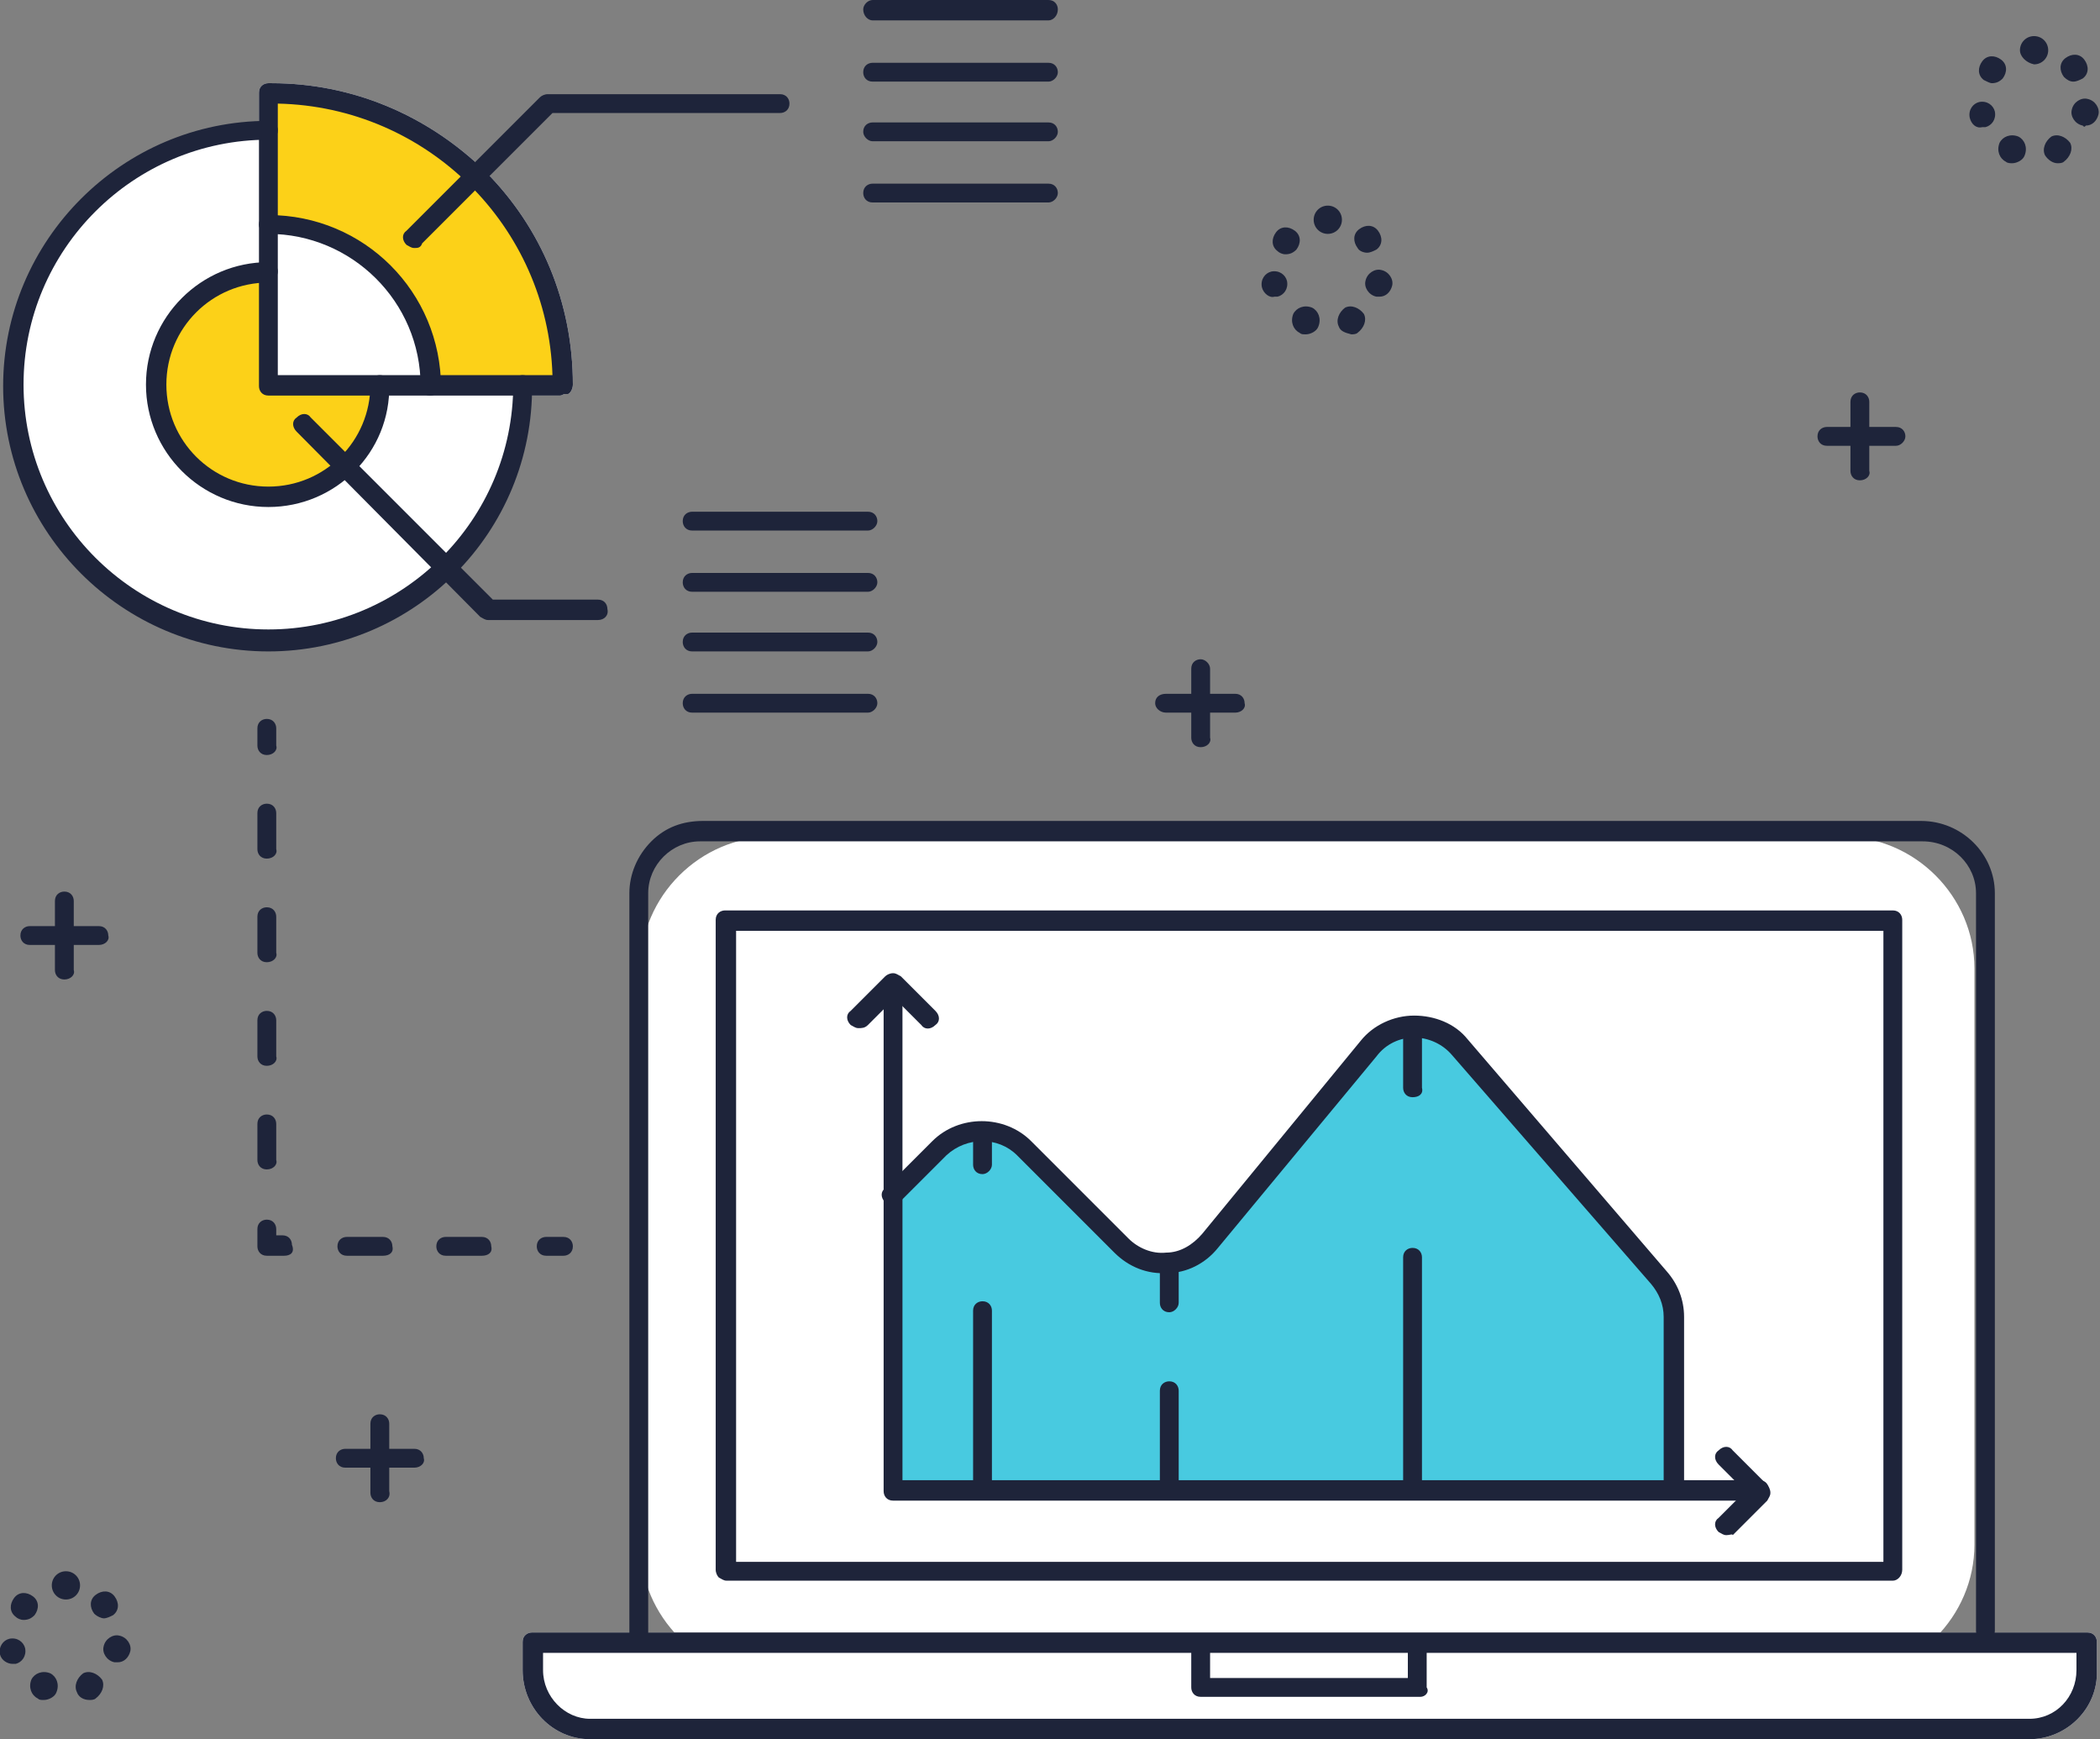 <?xml version="1.0" encoding="utf-8"?>
<!-- Generator: Adobe Illustrator 26.0.3, SVG Export Plug-In . SVG Version: 6.00 Build 0)  -->
<svg version="1.1" id="レイヤー_1" xmlns="http://www.w3.org/2000/svg" xmlns:xlink="http://www.w3.org/1999/xlink" x="0px"
	 y="0px" width="133.8px" height="110.8px" viewBox="0 0 133.8 110.8" style="enable-background:new 0 0 133.8 110.8;"
	 xml:space="preserve">
<rect x="0" y="0" width="133.8" height="110.8" fill="#808080" stroke="none"/>
<style type="text/css">
	.st0{fill:#FFFFFF;}
	.st1{fill:#FCD118;}
	.st2{fill:#48CAE0;}
	.st3{fill:#1E243A;}
</style>
<g>
	<g>
		<g>
			<path class="st0" d="M35.7,25.2H17.1c-0.4,0-0.6-0.3-0.6-0.6V5.9c0-0.4,0.3-0.6,0.6-0.6h0.2c5.1,0,9.9,2,13.6,5.6
				c3.6,3.6,5.6,8.4,5.6,13.6c0,0.2-0.1,0.5-0.3,0.6L36,25.1C35.9,25.1,35.8,25.2,35.7,25.2z M35.8,24.4L35.8,24.4L35.8,24.4z"/>
		</g>
		<circle class="st0" cx="17.1" cy="24.4" r="16.3"/>
		<g>
			<path class="st0" d="M129.3,110.8H37.6c-2.4,0-4.3-2-4.3-4.4v-1.8c0-0.4,0.3-0.6,0.6-0.6H133c0.4,0,0.6,0.3,0.6,0.6v1.8
				C133.7,108.8,131.7,110.8,129.3,110.8z"/>
		</g>
		<g>
			<path class="st0" d="M125.8,98.4c0,4.6-3.8,8.4-8.4,8.4H49.2c-4.6,0-8.4-3.8-8.4-8.4V61.7c0-4.6,3.8-8.4,8.4-8.4h68.2
				c4.6,0,8.4,3.8,8.4,8.4V98.4z"/>
		</g>
	</g>
	<g>
		<g>
			<path class="st1" d="M17.3,5.9h-0.2v8.2c6.2,0.4,9.6,4,10.4,10.4h8.2l0.2-0.1C35.8,14.2,27.5,5.9,17.3,5.9z"/>
		</g>
		<g>
			<path class="st1" d="M17.1,17.4c-3.9,0-7.1,3.2-7.1,7.1c0,3.9,3.2,7.1,7.1,7.1c3.9,0,7.1-3.2,7.1-7.1h-7.1V17.4z"/>
		</g>
		<g>
			<path class="st2" d="M93,66.7c-1.5-1.8-4.3-1.7-5.8,0.1L77.1,79.1c-1.4,1.7-4,1.9-5.6,0.3l-6.2-6.2c-1.5-1.5-3.9-1.5-5.4,0l-3,3
				L56.9,95l49.7-0.1v-11c0-0.9-0.3-1.8-0.9-2.5L93,66.7z"/>
		</g>
		<g>
			<g>
				<g>
					<path class="st3" d="M129.3,110.8H37.6c-2.4,0-4.3-2-4.3-4.4v-1.8c0-0.4,0.3-0.6,0.6-0.6H133c0.4,0,0.6,0.3,0.6,0.6v1.8
						C133.7,108.8,131.7,110.8,129.3,110.8z M34.6,105.3v1.1c0,1.7,1.4,3.1,3,3.1h91.7c1.7,0,3-1.4,3-3.1v-1.1H34.6z"/>
				</g>
				<g>
					<path class="st3" d="M90.5,108.1H76.5c-0.4,0-0.6-0.3-0.6-0.6v-2.7c0-0.4,0.3-0.6,0.6-0.6s0.6,0.3,0.6,0.6v2.1h12.6v-2.1
						c0-0.4,0.3-0.6,0.6-0.6c0.4,0,0.6,0.3,0.6,0.6v2.7C91.1,107.8,90.8,108.1,90.5,108.1z"/>
				</g>
				<g>
					<path class="st3" d="M40.7,105c-0.4,0-0.6-0.3-0.6-0.6V56.9c0-1.2,0.5-2.4,1.4-3.3c0.9-0.9,2-1.3,3.3-1.3h77.6
						c2.6,0,4.7,2.1,4.7,4.6v47c0,0.4-0.3,0.6-0.6,0.6c-0.4,0-0.6-0.3-0.6-0.6v-47c0-1.8-1.5-3.3-3.4-3.3H44.6
						c-1.8,0-3.3,1.5-3.3,3.3v47.5C41.3,104.7,41,105,40.7,105z"/>
				</g>
				<g>
					<path class="st3" d="M46.3,100.7c-0.2,0-0.3-0.1-0.5-0.2c-0.1-0.1-0.2-0.3-0.2-0.5V58.6c0-0.4,0.3-0.6,0.6-0.6h74.4
						c0.4,0,0.6,0.3,0.6,0.6V100c0,0.4-0.3,0.7-0.6,0.7L46.3,100.7L46.3,100.7z M46.9,59.3v40.2l73.1,0V59.3H46.9z"/>
				</g>
			</g>
		</g>
		<g>
			<path class="st3" d="M17.1,41.5c-9.3,0-16.9-7.6-16.9-16.9c0-9.3,7.6-16.9,16.9-16.9c0.4,0,0.6,0.3,0.6,0.6
				c0,0.4-0.3,0.6-0.6,0.6c-8.6,0-15.6,7-15.6,15.6c0,8.6,7,15.6,15.6,15.6c8.6,0,15.6-7,15.6-15.6c0-0.4,0.3-0.6,0.6-0.6
				c0.4,0,0.6,0.3,0.6,0.6C34,33.9,26.4,41.5,17.1,41.5z"/>
		</g>
		<g>
			<path class="st3" d="M17.1,32.3c-4.3,0-7.8-3.5-7.8-7.8c0-4.3,3.5-7.8,7.8-7.8c0.4,0,0.6,0.3,0.6,0.6S17.4,18,17.1,18
				c-3.6,0-6.5,2.9-6.5,6.5s2.9,6.5,6.5,6.5s6.5-2.9,6.5-6.5c0-0.4,0.3-0.6,0.6-0.6c0.4,0,0.6,0.3,0.6,0.6
				C24.9,28.8,21.4,32.3,17.1,32.3z"/>
		</g>
		<g>
			<path class="st3" d="M35.7,25.2H17.1c-0.4,0-0.6-0.3-0.6-0.6V5.9c0-0.4,0.3-0.6,0.6-0.6h0.2c5.1,0,9.9,2,13.6,5.6
				c3.6,3.6,5.6,8.4,5.6,13.6c0,0.2-0.1,0.5-0.3,0.6L36,25.1C35.9,25.1,35.8,25.2,35.7,25.2z M35.8,24.4L35.8,24.4L35.8,24.4z
				 M17.7,23.9h17.5c-0.3-9.5-8-17.1-17.5-17.3V23.9z"/>
		</g>
		<g>
			<path class="st3" d="M27.4,25.2c-0.4,0-0.6-0.3-0.6-0.6c0-5.4-4.4-9.7-9.7-9.7c-0.4,0-0.6-0.3-0.6-0.6c0-0.4,0.3-0.6,0.6-0.6
				c6.1,0,11,4.9,11,11C28.1,24.9,27.8,25.2,27.4,25.2z"/>
		</g>
		<g>
			<path class="st3" d="M26.4,15.8c-0.2,0-0.3-0.1-0.5-0.2c-0.3-0.3-0.3-0.7,0-0.9l8.5-8.5c0.1-0.1,0.3-0.2,0.5-0.2h14.8
				c0.4,0,0.6,0.3,0.6,0.6c0,0.4-0.3,0.6-0.6,0.6H35.2l-8.3,8.3C26.8,15.8,26.6,15.8,26.4,15.8z"/>
		</g>
		<g>
			<path class="st3" d="M38.1,39.5h-7c-0.2,0-0.3-0.1-0.5-0.2L18.9,27.5c-0.3-0.3-0.3-0.7,0-0.9c0.3-0.3,0.7-0.3,0.9,0l11.6,11.6
				h6.7c0.4,0,0.6,0.3,0.6,0.6C38.8,39.2,38.5,39.5,38.1,39.5z"/>
		</g>
		<g>
			<path class="st3" d="M66.8,1.3H55.6C55.3,1.3,55,1,55,0.6C55,0.3,55.3,0,55.6,0h11.2c0.4,0,0.6,0.3,0.6,0.6
				C67.4,1,67.1,1.3,66.8,1.3z"/>
		</g>
		<g>
			<path class="st3" d="M66.8,5.2H55.6c-0.4,0-0.6-0.3-0.6-0.6c0-0.4,0.3-0.6,0.6-0.6h11.2c0.4,0,0.6,0.3,0.6,0.6
				C67.4,4.9,67.1,5.2,66.8,5.2z"/>
		</g>
		<g>
			<path class="st3" d="M66.8,9H55.6C55.3,9,55,8.7,55,8.4c0-0.4,0.3-0.6,0.6-0.6h11.2c0.4,0,0.6,0.3,0.6,0.6
				C67.4,8.7,67.1,9,66.8,9z"/>
		</g>
		<g>
			<path class="st3" d="M66.8,12.9H55.6c-0.4,0-0.6-0.3-0.6-0.6c0-0.4,0.3-0.6,0.6-0.6h11.2c0.4,0,0.6,0.3,0.6,0.6
				C67.4,12.6,67.1,12.9,66.8,12.9z"/>
		</g>
		<g>
			<path class="st3" d="M55.3,33.8H44.1c-0.4,0-0.6-0.3-0.6-0.6c0-0.4,0.3-0.6,0.6-0.6h11.2c0.4,0,0.6,0.3,0.6,0.6
				C55.9,33.5,55.6,33.8,55.3,33.8z"/>
		</g>
		<g>
			<path class="st3" d="M55.3,37.7H44.1c-0.4,0-0.6-0.3-0.6-0.6c0-0.4,0.3-0.6,0.6-0.6h11.2c0.4,0,0.6,0.3,0.6,0.6
				C55.9,37.4,55.6,37.7,55.3,37.7z"/>
		</g>
		<g>
			<path class="st3" d="M55.3,41.5H44.1c-0.4,0-0.6-0.3-0.6-0.6c0-0.4,0.3-0.6,0.6-0.6h11.2c0.4,0,0.6,0.3,0.6,0.6
				C55.9,41.2,55.6,41.5,55.3,41.5z"/>
		</g>
		<g>
			<path class="st3" d="M55.3,45.4H44.1c-0.4,0-0.6-0.3-0.6-0.6c0-0.4,0.3-0.6,0.6-0.6h11.2c0.4,0,0.6,0.3,0.6,0.6
				C55.9,45.1,55.6,45.4,55.3,45.4z"/>
		</g>
		<g>
			<g>
				<path class="st3" d="M112.2,95.6H56.9c-0.4,0-0.6-0.3-0.6-0.6V63.8c0-0.4,0.3-0.6,0.6-0.6c0.4,0,0.6,0.3,0.6,0.6v30.5h54.6
					c0.4,0,0.6,0.3,0.6,0.6C112.8,95.3,112.5,95.6,112.2,95.6z"/>
			</g>
			<g>
				<path class="st3" d="M106.6,95.5c-0.4,0-0.6-0.3-0.6-0.6v-11c0-0.8-0.3-1.5-0.8-2.1L92.5,67.2c-0.6-0.7-1.5-1.1-2.4-1.1
					c-0.9,0-1.8,0.4-2.4,1.2L77.6,79.5c-0.8,1-2,1.6-3.2,1.6c-1.3,0.1-2.5-0.4-3.4-1.3l-6.2-6.2c-1.2-1.2-3.2-1.2-4.5,0l-3,3
					c-0.3,0.3-0.7,0.3-0.9,0c-0.3-0.3-0.3-0.7,0-0.9l3-3c1.7-1.7,4.6-1.7,6.3,0l6.2,6.2c0.6,0.6,1.5,1,2.4,0.9
					c0.9,0,1.7-0.5,2.3-1.2l10.1-12.3c0.8-1,2.1-1.6,3.4-1.6c1.3,0,2.6,0.5,3.4,1.5L106.2,81c0.7,0.8,1.1,1.8,1.1,2.9v11
					C107.2,95.2,107,95.5,106.6,95.5z"/>
			</g>
			<g>
				<path class="st3" d="M54.7,65.5c-0.2,0-0.3-0.1-0.5-0.2c-0.3-0.3-0.3-0.7,0-0.9l2.2-2.2c0.1-0.1,0.3-0.2,0.5-0.2
					c0.2,0,0.3,0.1,0.5,0.2l2.2,2.2c0.3,0.3,0.3,0.7,0,0.9c-0.3,0.3-0.7,0.3-0.9,0l-1.7-1.7l-1.7,1.7C55.1,65.5,54.9,65.5,54.7,65.5
					z"/>
			</g>
			<g>
				<path class="st3" d="M110,97.8c-0.2,0-0.3-0.1-0.5-0.2c-0.3-0.3-0.3-0.7,0-0.9l1.7-1.7l-1.7-1.7c-0.3-0.3-0.3-0.7,0-0.9
					c0.3-0.3,0.7-0.3,0.9,0l2.2,2.2c0.1,0.1,0.2,0.3,0.2,0.5c0,0.2-0.1,0.3-0.2,0.5l-2.2,2.2C110.4,97.7,110.2,97.8,110,97.8z"/>
			</g>
			<g>
				<path class="st3" d="M74.5,95.5c-0.4,0-0.6-0.3-0.6-0.6v-6.3c0-0.4,0.3-0.6,0.6-0.6c0.4,0,0.6,0.3,0.6,0.6v6.3
					C75.1,95.2,74.8,95.5,74.5,95.5z"/>
			</g>
			<g>
				<path class="st3" d="M90,95.5c-0.4,0-0.6-0.3-0.6-0.6V80.1c0-0.4,0.3-0.6,0.6-0.6c0.4,0,0.6,0.3,0.6,0.6v14.7
					C90.7,95.2,90.4,95.5,90,95.5z"/>
			</g>
			<g>
				<path class="st3" d="M62.6,95.5c-0.4,0-0.6-0.3-0.6-0.6V83.5c0-0.4,0.3-0.6,0.6-0.6c0.4,0,0.6,0.3,0.6,0.6v11.3
					C63.2,95.2,62.9,95.5,62.6,95.5z"/>
			</g>
			<g>
				<path class="st3" d="M90,69.9c-0.4,0-0.6-0.3-0.6-0.6v-3.7c0-0.4,0.3-0.6,0.6-0.6c0.4,0,0.6,0.3,0.6,0.6v3.7
					C90.7,69.7,90.4,69.9,90,69.9z"/>
			</g>
			<g>
				<path class="st3" d="M62.6,74.8c-0.4,0-0.6-0.3-0.6-0.6v-2.1c0-0.4,0.3-0.6,0.6-0.6c0.4,0,0.6,0.3,0.6,0.6v2.1
					C63.2,74.5,62.9,74.8,62.6,74.8z"/>
			</g>
			<g>
				<path class="st3" d="M74.5,83.6c-0.4,0-0.6-0.3-0.6-0.6v-2c0-0.4,0.3-0.6,0.6-0.6c0.4,0,0.6,0.3,0.6,0.6v2
					C75.1,83.3,74.8,83.6,74.5,83.6z"/>
			</g>
		</g>
		<g>
			<g>
				<path class="st3" d="M17,48.1c-0.4,0-0.6-0.3-0.6-0.6v-1.1c0-0.4,0.3-0.6,0.6-0.6c0.4,0,0.6,0.3,0.6,0.6v1.1
					C17.7,47.8,17.4,48.1,17,48.1z"/>
			</g>
			<g>
				<path class="st3" d="M17,74.5c-0.4,0-0.6-0.3-0.6-0.6v-2.3c0-0.4,0.3-0.6,0.6-0.6c0.4,0,0.6,0.3,0.6,0.6v2.3
					C17.7,74.2,17.4,74.5,17,74.5z M17,67.9c-0.4,0-0.6-0.3-0.6-0.6v-2.3c0-0.4,0.3-0.6,0.6-0.6c0.4,0,0.6,0.3,0.6,0.6v2.3
					C17.7,67.6,17.4,67.9,17,67.9z M17,61.3c-0.4,0-0.6-0.3-0.6-0.6v-2.3c0-0.4,0.3-0.6,0.6-0.6c0.4,0,0.6,0.3,0.6,0.6v2.3
					C17.7,61,17.4,61.3,17,61.3z M17,54.7c-0.4,0-0.6-0.3-0.6-0.6v-2.3c0-0.4,0.3-0.6,0.6-0.6c0.4,0,0.6,0.3,0.6,0.6v2.3
					C17.7,54.4,17.4,54.7,17,54.7z"/>
			</g>
			<g>
				<path class="st3" d="M18.1,80H17c-0.4,0-0.6-0.3-0.6-0.6v-1.1c0-0.4,0.3-0.6,0.6-0.6c0.4,0,0.6,0.3,0.6,0.6v0.4h0.4
					c0.4,0,0.6,0.3,0.6,0.6C18.8,79.8,18.5,80,18.1,80z"/>
			</g>
			<g>
				<path class="st3" d="M30.7,80h-2.3c-0.4,0-0.6-0.3-0.6-0.6c0-0.4,0.3-0.6,0.6-0.6h2.3c0.4,0,0.6,0.3,0.6,0.6
					C31.4,79.8,31.1,80,30.7,80z M24.4,80h-2.3c-0.4,0-0.6-0.3-0.6-0.6c0-0.4,0.3-0.6,0.6-0.6h2.3c0.4,0,0.6,0.3,0.6,0.6
					C25.1,79.8,24.8,80,24.4,80z"/>
			</g>
			<g>
				<path class="st3" d="M35.9,80h-1.1c-0.4,0-0.6-0.3-0.6-0.6c0-0.4,0.3-0.6,0.6-0.6h1.1c0.4,0,0.6,0.3,0.6,0.6
					C36.5,79.8,36.2,80,35.9,80z"/>
			</g>
		</g>
		<g>
			<path class="st3" d="M127.8,10.3c-0.4-0.2-0.6-0.7-0.4-1.2l0,0c0.2-0.4,0.7-0.6,1.2-0.4l0,0c0.4,0.2,0.6,0.7,0.4,1.2l0,0
				c-0.1,0.3-0.5,0.5-0.8,0.5l0,0C128.1,10.4,127.9,10.4,127.8,10.3z M130.3,9.9c-0.2-0.4,0-0.9,0.4-1.2l0,0c0.4-0.2,0.9,0,1.2,0.4
				l0,0c0.2,0.4,0,0.9-0.4,1.2l0,0c-0.1,0.1-0.3,0.1-0.4,0.1l0,0C130.8,10.4,130.5,10.2,130.3,9.9z M125.5,7.5
				c-0.1-0.5,0.2-0.9,0.6-1l0,0c0.5-0.1,0.9,0.2,1,0.6l0,0c0.1,0.5-0.2,0.9-0.6,1l0,0c-0.1,0-0.1,0-0.2,0l0,0
				C125.9,8.2,125.6,7.9,125.5,7.5z M132.7,8c-0.5-0.1-0.8-0.6-0.7-1l0,0c0.1-0.5,0.6-0.8,1-0.7l0,0c0.5,0.1,0.8,0.6,0.7,1l0,0
				c-0.1,0.4-0.4,0.7-0.8,0.7l0,0C132.8,8.1,132.8,8.1,132.7,8z M126.4,5.1c-0.4-0.3-0.4-0.8-0.1-1.2l0,0c0.3-0.4,0.8-0.4,1.2-0.1
				l0,0c0.4,0.3,0.4,0.8,0.1,1.2l0,0c-0.2,0.2-0.4,0.3-0.7,0.3l0,0C126.8,5.3,126.6,5.2,126.4,5.1z M131.5,4.9
				c-0.3-0.4-0.3-0.9,0.1-1.2l0,0c0.4-0.3,0.9-0.3,1.2,0.1l0,0c0.3,0.4,0.3,0.9-0.1,1.2l0,0c-0.2,0.1-0.4,0.2-0.6,0.2l0,0
				C131.9,5.2,131.7,5.1,131.5,4.9z M128.7,3.2c0-0.5,0.4-0.9,0.9-0.9l0,0c0.5,0,0.9,0.4,0.9,0.9l0,0c0,0.5-0.4,0.9-0.9,0.9l0,0l0,0
				l0,0C129.1,4,128.7,3.6,128.7,3.2z"/>
		</g>
		<g>
			<path class="st3" d="M82.8,21.2c-0.4-0.2-0.6-0.7-0.4-1.2l0,0c0.2-0.4,0.7-0.6,1.2-0.4l0,0c0.4,0.2,0.6,0.7,0.4,1.2l0,0
				c-0.1,0.3-0.5,0.5-0.8,0.5l0,0C83,21.3,82.9,21.3,82.8,21.2z M85.3,20.8c-0.2-0.4,0-0.9,0.4-1.2l0,0c0.4-0.2,0.9,0,1.2,0.4l0,0
				c0.2,0.4,0,0.9-0.4,1.2l0,0c-0.1,0.1-0.3,0.1-0.4,0.1l0,0C85.7,21.2,85.4,21.1,85.3,20.8z M80.4,18.3c-0.1-0.5,0.2-0.9,0.6-1l0,0
				c0.5-0.1,0.9,0.2,1,0.6l0,0l0,0l0,0c0.1,0.5-0.2,0.9-0.6,1l0,0c-0.1,0-0.1,0-0.2,0l0,0C80.9,19,80.5,18.7,80.4,18.3z M87.7,18.9
				c-0.5-0.1-0.8-0.6-0.7-1l0,0c0.1-0.5,0.6-0.8,1-0.7l0,0c0.5,0.1,0.8,0.6,0.7,1l0,0c-0.1,0.4-0.4,0.7-0.8,0.7l0,0
				C87.8,18.9,87.7,18.9,87.7,18.9z M81.4,16c-0.4-0.3-0.4-0.8-0.1-1.2l0,0c0.3-0.4,0.8-0.4,1.2-0.1l0,0c0.4,0.3,0.4,0.8,0.1,1.2
				l0,0c-0.2,0.2-0.4,0.3-0.7,0.3l0,0C81.7,16.2,81.5,16.1,81.4,16z M86.5,15.8c-0.3-0.4-0.3-0.9,0.1-1.2l0,0
				c0.4-0.3,0.9-0.3,1.2,0.1l0,0c0.3,0.4,0.3,0.9-0.1,1.2l0,0c-0.2,0.1-0.4,0.2-0.6,0.2l0,0C86.9,16.1,86.6,16,86.5,15.8z M83.7,14
				c0-0.5,0.4-0.9,0.9-0.9l0,0c0.5,0,0.9,0.4,0.9,0.9l0,0c0,0.5-0.4,0.9-0.9,0.9l0,0l0,0l0,0C84.1,14.9,83.7,14.5,83.7,14z"/>
		</g>
		<g>
			<path class="st3" d="M2.4,108.2c-0.4-0.2-0.6-0.7-0.4-1.2l0,0c0.2-0.4,0.7-0.6,1.2-0.4l0,0l0,0l0,0c0.4,0.2,0.6,0.7,0.4,1.2l0,0
				c-0.1,0.3-0.5,0.5-0.8,0.5l0,0C2.6,108.3,2.5,108.3,2.4,108.2z M4.9,107.8c-0.2-0.4,0-0.9,0.4-1.2l0,0c0.4-0.2,0.9,0,1.2,0.4l0,0
				c0.2,0.4,0,0.9-0.4,1.2l0,0c-0.1,0.1-0.3,0.1-0.4,0.1l0,0C5.3,108.3,5,108.1,4.9,107.8z M0,105.4c-0.1-0.5,0.2-0.9,0.6-1l0,0
				c0.5-0.1,0.9,0.2,1,0.6l0,0l0,0l0,0c0.1,0.5-0.2,0.9-0.6,1l0,0c-0.1,0-0.1,0-0.2,0l0,0C0.5,106,0.1,105.8,0,105.4z M7.3,105.9
				c-0.5-0.1-0.8-0.6-0.7-1l0,0l0,0l0,0c0.1-0.5,0.6-0.8,1-0.7l0,0c0.5,0.1,0.8,0.6,0.7,1l0,0c-0.1,0.4-0.4,0.7-0.8,0.7l0,0
				C7.4,105.9,7.3,105.9,7.3,105.9z M1,103c-0.4-0.3-0.4-0.8-0.1-1.2l0,0c0.3-0.4,0.8-0.4,1.2-0.1l0,0c0.4,0.3,0.4,0.8,0.1,1.2l0,0
				c-0.2,0.2-0.4,0.3-0.7,0.3l0,0C1.3,103.2,1.1,103.1,1,103z M6,102.8c-0.3-0.4-0.3-0.9,0.1-1.2l0,0c0.4-0.3,0.9-0.3,1.2,0.1l0,0
				c0.3,0.4,0.3,0.9-0.1,1.2l0,0c-0.2,0.1-0.4,0.2-0.6,0.2l0,0C6.5,103.1,6.2,103,6,102.8z M3.3,101c0-0.5,0.4-0.9,0.9-0.9l0,0
				c0.5,0,0.9,0.4,0.9,0.9l0,0c0,0.5-0.4,0.9-0.9,0.9l0,0C3.7,101.9,3.3,101.5,3.3,101z"/>
		</g>
		<g>
			<g>
				<path class="st3" d="M118.5,30.6c-0.4,0-0.6-0.3-0.6-0.6v-4.4c0-0.4,0.3-0.6,0.6-0.6c0.4,0,0.6,0.3,0.6,0.6V30
					C119.2,30.3,118.9,30.6,118.5,30.6z"/>
			</g>
			<g>
				<path class="st3" d="M120.8,28.4h-4.4c-0.4,0-0.6-0.3-0.6-0.6c0-0.4,0.3-0.6,0.6-0.6h4.4c0.4,0,0.6,0.3,0.6,0.6
					C121.4,28.1,121.1,28.4,120.8,28.4z"/>
			</g>
		</g>
		<g>
			<g>
				<path class="st3" d="M76.5,47.6c-0.4,0-0.6-0.3-0.6-0.6v-4.4c0-0.4,0.3-0.6,0.6-0.6s0.6,0.3,0.6,0.6V47
					C77.2,47.3,76.9,47.6,76.5,47.6z"/>
			</g>
			<g>
				<path class="st3" d="M78.7,45.4h-4.4c-0.4,0-0.7-0.3-0.7-0.6c0-0.4,0.3-0.6,0.7-0.6h4.4c0.4,0,0.6,0.3,0.6,0.6
					C79.4,45.1,79.1,45.4,78.7,45.4z"/>
			</g>
		</g>
		<g>
			<g>
				<path class="st3" d="M24.2,95.7c-0.4,0-0.6-0.3-0.6-0.6v-4.4c0-0.4,0.3-0.6,0.6-0.6c0.4,0,0.6,0.3,0.6,0.6V95
					C24.9,95.4,24.6,95.7,24.2,95.7z"/>
			</g>
			<g>
				<path class="st3" d="M26.4,93.5H22c-0.4,0-0.6-0.3-0.6-0.6c0-0.4,0.3-0.6,0.6-0.6h4.4c0.4,0,0.6,0.3,0.6,0.6
					C27.1,93.2,26.8,93.5,26.4,93.5z"/>
			</g>
		</g>
		<g>
			<g>
				<path class="st3" d="M4.1,62.4c-0.4,0-0.6-0.3-0.6-0.6v-4.4c0-0.4,0.3-0.6,0.6-0.6c0.4,0,0.6,0.3,0.6,0.6v4.4
					C4.8,62.1,4.5,62.4,4.1,62.4z"/>
			</g>
			<g>
				<path class="st3" d="M6.3,60.2H1.9c-0.4,0-0.6-0.3-0.6-0.6c0-0.4,0.3-0.6,0.6-0.6h4.4c0.4,0,0.6,0.3,0.6,0.6
					C7,59.9,6.7,60.2,6.3,60.2z"/>
			</g>
		</g>
	</g>
</g>
</svg>
